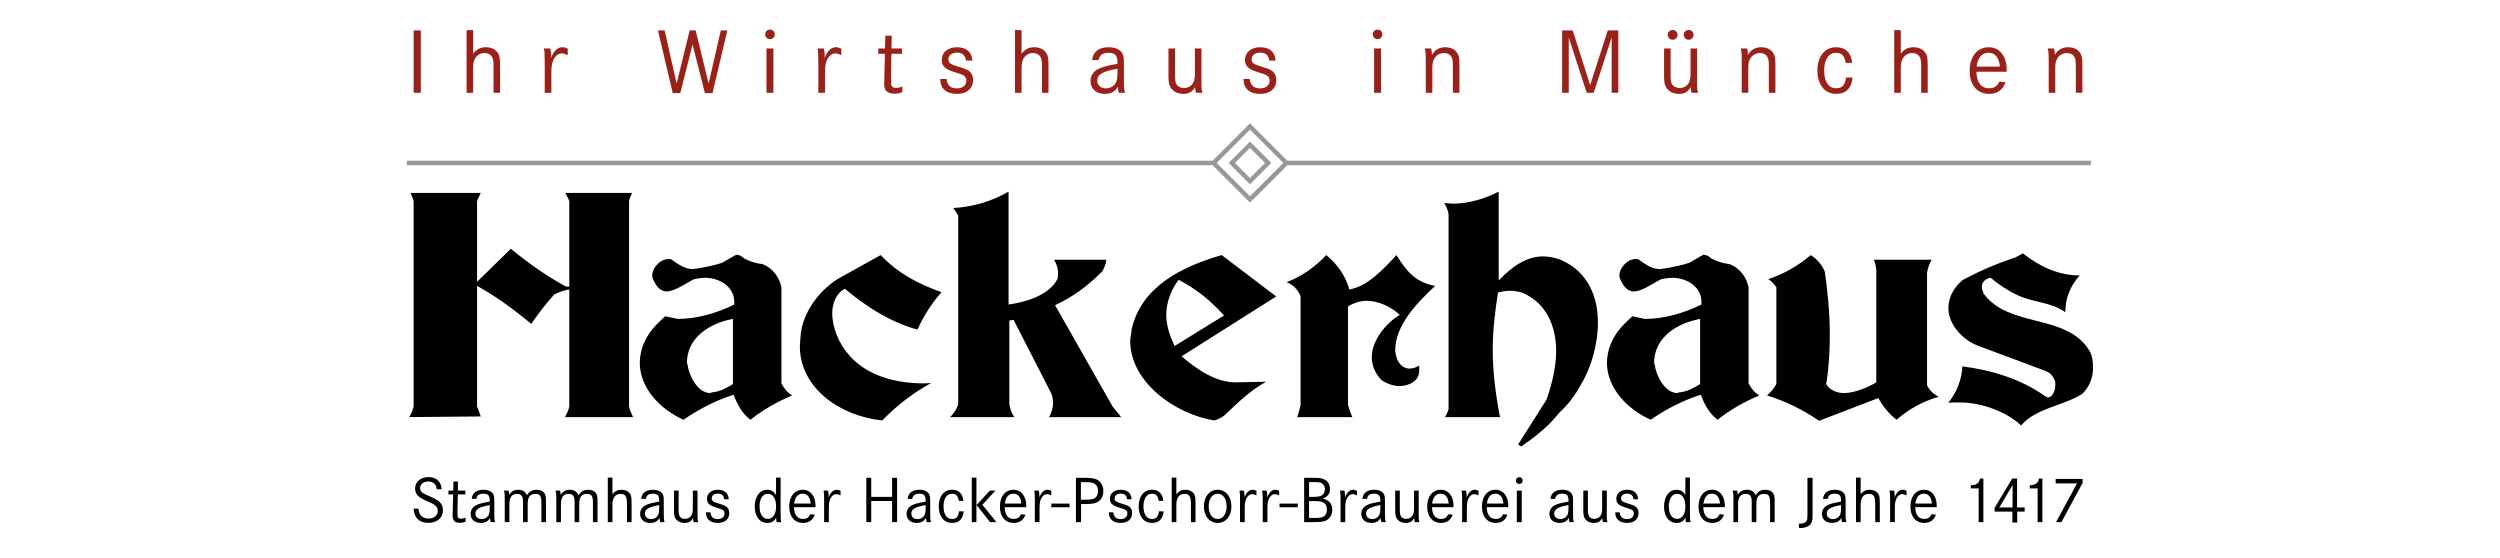<?xml version="1.0" encoding="UTF-8"?>
<!DOCTYPE svg PUBLIC "-//W3C//DTD SVG 1.1//EN" "http://www.w3.org/Graphics/SVG/1.1/DTD/svg11.dtd">
<!-- Creator: CorelDRAW 2021.5 -->
<svg xmlns="http://www.w3.org/2000/svg" xml:space="preserve" width="278px" height="62px" version="1.1" style="shape-rendering:geometricPrecision; text-rendering:geometricPrecision; image-rendering:optimizeQuality; fill-rule:evenodd; clip-rule:evenodd"
viewBox="0 0 278 62"
 xmlns:xlink="http://www.w3.org/1999/xlink"
 xmlns:xodm="http://www.corel.com/coreldraw/odm/2003">
 <defs>
  <style type="text/css">
   <![CDATA[
    .fil0 {fill:black;fill-rule:nonzero}
    .fil1 {fill:#989898;fill-rule:nonzero}
    .fil2 {fill:#992119;fill-rule:nonzero}
   ]]>
  </style>
 </defs>
 <g id="Ebene_x0020_1">
  <g id="_2832710840816">
   <path class="fil0" d="M69.951 45.193l0 -22.808c0.042,-0.295 0.189,-0.632 0.337,-0.927l-7.424 0c0.148,0.295 0.369,0.632 0.442,0.927l0 9.477 -0.368 0c-2.159,-1.159 -4.244,-2.643 -6.128,-4.202l-3.76 3.675 0 -8.95c0.074,-0.295 0.295,-0.632 0.411,-0.927l-7.803 0c0.116,0.295 0.264,0.632 0.338,0.927l0 22.808c-0.074,0.41 -0.296,0.852 -0.485,1.189l7.95 -0.073c-0.116,-0.337 -0.263,-0.748 -0.411,-1.116l0 -13.405c2.117,1.179 4.128,2.633 6.024,4.233 0.779,-1.158 1.632,-2.232 2.558,-3.275 0.485,-0.252 1.117,-0.484 1.674,-0.558l0 13.005c-0.073,0.41 -0.294,0.852 -0.484,1.189l7.582 0c-0.19,-0.41 -0.411,-0.821 -0.453,-1.189zm16.945 -2.559l0 -10.667c-0.221,-1.148 -1,-2.19 -2.116,-2.601 -0.706,-0.074 -1.411,-0.295 -2.043,-0.632 -0.221,-0.221 -0.526,-0.41 -0.853,-0.41 -0.526,0.263 -1.084,0.631 -1.569,0.895 -0.884,0.294 -1.853,0.484 -2.748,0.632 -0.147,0 -0.4,0.073 -0.548,0.073 -0.937,0 -1.716,-0.632 -2.421,-1.116l-0.295 0c-0.19,0 -0.485,0.074 -0.632,0.147 -0.632,0.337 -1.148,1.043 -1.148,1.675 0,0.263 0.179,0.632 0.327,0.853 0.263,0.558 0.779,0.926 1.263,0.926 0.969,0 2.274,-1 3.085,-1.368 0.369,-0.074 0.78,-0.148 1.232,-0.148 1.559,0 3.223,0.969 3.223,2.706l0 0.263c-1.959,0.969 -4.16,1.601 -6.276,1.601 -0.074,0 -0.295,-0.074 -0.369,-0.074l-1.042 -0.221c-0.927,0.853 -1.706,1.59 -2.264,2.78 -0.369,0.747 -0.558,1.674 -0.558,2.411 0,2.717 2.19,5.129 4.864,6.318 1.717,-1.189 3.57,-2.148 5.571,-2.78 0.411,1.075 0.937,2.075 1.864,2.78 1.411,-1.116 2.969,-2 4.643,-2.706 -0.558,-0.337 -0.895,-0.779 -1.19,-1.337zm-7.728 1l-0.19 0.074c-1.411,0 -2.369,-1.969 -2.517,-3.117 0,-0.074 -0.074,-0.158 -0.074,-0.232 0,-2.822 2.517,-4.412 5.118,-4.896l0 7.245c-0.737,0.442 -1.442,0.852 -2.337,0.926zm18.767 -15.268l-4.349 2.411c-2.264,1.19 -4.423,3.938 -4.57,6.687 0,0.294 -0.074,0.747 -0.074,1.01 0,4.791 4.644,7.835 9.172,8.277 1.642,-1.706 3.422,-3.043 5.423,-4.159 -0.179,0 -0.548,0.042 -0.737,0.042 -3.823,0 -7.656,-1.19 -9.477,-4.76 -0.369,-0.737 -0.779,-1.927 -0.779,-3.011 0,-1.074 0.41,-2.264 1.41,-2.748 2.454,2.042 5.023,3.685 8.066,4.538 0.706,-1.569 1.601,-2.938 2.675,-4.159 -2.601,-0.938 -4.833,-2.085 -6.76,-4.128zm25.78 16.827l-6.392 -11.257c1.969,-0.895 3.749,-2.232 5.276,-3.791 0.221,-0.442 0.41,-0.853 0.41,-1.263l-5.801 0c0.263,0.41 0.452,0.969 0.452,1.453 0,0.221 -0.042,0.442 -0.042,0.632 -0.895,1.853 -3.527,2.632 -5.465,2.895l0 -12.551c-1.853,1.074 -3.97,1.705 -6.16,1.822 0.221,0.294 0.411,0.547 0.558,0.852l0 20.944c-0.147,0.559 -0.484,1.043 -0.895,1.453l7.129 0c-0.295,-0.41 -0.474,-0.968 -0.548,-1.453l0 -9.287 0.474 -0.074 4.17 8.14c0.147,0.337 0.221,0.737 0.221,1.074 0,0.484 -0.147,1.116 -0.453,1.6l8.024 0 -0.958 -1.189zm12.144 -16.827c-4.391,1.263 -8.993,3.496 -10.035,8.319 0,0.368 -0.148,0.852 -0.148,1.189 0,4.644 5.013,8.171 9.33,8.877 0.4,-0.074 0.779,-0.295 1.105,-0.516 1.527,-1.453 2.833,-2.748 4.686,-3.791l-3.306 0.074c-2.264,0.042 -4.423,-1.453 -6.097,-2.896l10.519 -6.655 -6.054 -4.601zm-5.244 10.108c-0.516,-1.084 -0.927,-2.274 -0.927,-3.464 0,-1.295 0.485,-2.748 1.38,-3.896 1.927,1.001 3.601,2.338 5.043,3.97l-5.496 3.39zm24.674 -10.108c-1.379,1.485 -3.201,3.496 -5.244,3.822 -0.4,-1.485 -1.337,-2.822 -2.558,-3.822 -1.264,1.337 -2.791,2.411 -4.423,3.011 0.706,0.253 1.337,0.885 1.559,1.59l0 12.078c-0.106,0.443 -0.222,0.927 -0.369,1.337l6.128 0c-0.189,-0.41 -0.337,-0.894 -0.484,-1.337l0 -10.961c0.632,-0.411 1.379,-0.632 2.085,-0.632 1.264,0 2.674,0.632 3.675,1.558 -1.674,1.011 -3.117,2.938 -3.117,4.718 0,0.863 0.326,1.716 1.032,2.495 0.484,0.369 1.306,0.706 2.011,0.706 1.116,0 2.233,-0.558 2.233,-1.706l0 -0.558c-0.232,0.073 -0.38,0.179 -0.559,0.253 -0.147,0 -0.378,0.073 -0.484,0.073 -0.853,0 -1.411,-0.705 -1.558,-1.59 0,-0.074 -0.074,-0.305 -0.074,-0.379 0,-2.896 2.443,-5.349 4.454,-7.234 -2.159,-0.379 -3.19,-1.601 -4.307,-3.422zm18.241 0.516c-0.632,-0.253 -1.411,-0.369 -1.938,-0.369 -1.895,0 -3.527,1.19 -4.938,2.675l0 -9.877c-1.485,0.779 -3.38,1.337 -5.086,1.337 -0.295,0 -0.706,-0.074 -0.969,-0.074 0.263,0.442 0.485,0.927 0.485,1.411l0 21.503c-0.074,0.263 -0.222,0.631 -0.411,0.894l6.128 0c-0.484,-2.485 -0.81,-5.012 -0.81,-7.539 0,-2.085 0.253,-4.201 0.589,-6.318 0.442,-0.116 0.927,-0.189 1.338,-0.189 0.442,0 0.895,0.073 1.305,0.189 2.78,1.148 3.823,3.823 3.823,6.497 0,1.896 -0.516,3.833 -1.075,5.423l-3.158 4.981 0.337 0.221c1.59,-1.074 3.074,-2.264 4.233,-3.749 1,-0.895 1.779,-1.969 2.411,-3.117 1.148,-1.895 1.895,-4.496 1.895,-6.907 0,-2.907 -1.116,-5.687 -4.159,-6.992zm20.915 13.752l0 -10.667c-0.221,-1.148 -1,-2.19 -2.116,-2.601 -0.706,-0.074 -1.411,-0.295 -2.043,-0.632 -0.221,-0.221 -0.527,-0.41 -0.853,-0.41 -0.527,0.263 -1.085,0.631 -1.569,0.895 -0.884,0.294 -1.853,0.484 -2.748,0.632 -0.148,0 -0.4,0.073 -0.548,0.073 -0.937,0 -1.716,-0.632 -2.422,-1.116l-0.295 0c-0.189,0 -0.484,0.074 -0.631,0.147 -0.632,0.337 -1.148,1.043 -1.148,1.675 0,0.263 0.179,0.632 0.326,0.853 0.264,0.558 0.78,0.926 1.264,0.926 0.969,0 2.274,-1 3.085,-1.368 0.369,-0.074 0.779,-0.148 1.232,-0.148 1.559,0 3.222,0.969 3.222,2.706l0 0.263c-1.958,0.969 -4.159,1.601 -6.276,1.601 -0.073,0 -0.294,-0.074 -0.368,-0.074l-1.042 -0.221c-0.927,0.853 -1.707,1.59 -2.264,2.78 -0.369,0.747 -0.558,1.674 -0.558,2.411 0,2.717 2.19,5.129 4.864,6.318 1.717,-1.189 3.57,-2.148 5.571,-2.78 0.41,1.075 0.937,2.075 1.863,2.78 1.411,-1.116 2.97,-2 4.644,-2.706 -0.558,-0.337 -0.895,-0.779 -1.19,-1.337zm-7.729 1l-0.189 0.074c-1.411,0 -2.37,-1.969 -2.517,-3.117 0,-0.074 -0.074,-0.158 -0.074,-0.232 0,-2.822 2.517,-4.412 5.118,-4.896l0 7.245c-0.737,0.442 -1.443,0.852 -2.338,0.926zm27.571 -0.779l0 -12.52c0.073,-0.484 0.263,-1.043 0.515,-1.453l-6.423 0c0.148,0.337 0.263,0.895 0.263,1.263l0 12.373c-0.779,0.484 -2.348,1.19 -3.611,1.19 -0.706,0 -1.559,-0.295 -1.969,-1l0.084 -0.485c0.252,-1.632 0.326,-3.454 0.326,-5.086 0,-2.306 -0.221,-4.643 -0.558,-6.95 -0.326,-0.747 -0.853,-1.379 -1.558,-1.821 -1.411,1.19 -3.012,2.116 -4.718,2.675 0.337,0.221 0.632,0.515 0.895,0.894l0 10.773c-0.263,0.484 -0.631,0.926 -1.042,1.263 2.043,0.632 4.012,1.59 5.792,2.822l6.581 -2.527c0.484,0.853 1.19,1.779 2.042,2.411 1.338,-1.189 2.97,-2.074 4.676,-2.558 -0.558,-0.295 -0.958,-0.632 -1.295,-1.264zm18.051 -3.864c-2.528,-4.16 -8.919,-2.486 -11.741,-6.319 -0.074,-0.178 -0.221,-0.557 -0.221,-0.737 0,-0.526 0.368,-0.968 1,-1.042 0.853,0.737 1.864,1.411 2.969,1.927 1.717,0.821 3.791,0.779 5.318,1.895 0,-1.558 0.558,-2.927 1.6,-4.085 -2.379,0 -4.464,-1.001 -6.317,-2.454l-0.896 0.485c-2,0.631 -3.938,1.484 -5.759,2.453 -0.369,0.295 -0.811,0.748 -1.075,1.222 -0.368,0.558 -0.557,1.337 -0.557,1.895 0,1.864 1.6,3.612 3.38,4.243l7.36 2.749c0.59,0.221 0.927,0.589 1.148,1.221l0 0.411c0,0.558 -0.295,1.337 -0.822,1.337 -0.073,0 -0.294,-0.147 -0.326,-0.147 -2.643,-1.896 -5.949,-2.896 -9.182,-3.307 -0.074,1.485 -0.59,2.822 -1.558,4.044 0.41,-0.031 0.895,-0.031 1.305,-0.031 2.338,0 5.118,1 6.792,2.558 1.558,-1.895 4.686,-2.19 6.76,-3.485 0.822,-0.748 1.232,-1.864 1.232,-2.906 0,-0.632 -0.074,-1.412 -0.41,-1.927z"/>
   <path class="fil0" d="M47.637 53.049c-0.857,0 -1.478,0.532 -1.478,1.279 0,0.312 0.109,0.593 0.325,0.815 0.184,0.184 0.488,0.354 1.138,0.642 0.489,0.222 0.6,0.28 0.761,0.414 0.202,0.164 0.298,0.369 0.298,0.615 0,0.495 -0.423,0.849 -1.021,0.849 -0.681,0 -1.08,-0.39 -1.126,-1.101l-0.538 0c0.052,1.036 0.629,1.583 1.649,1.583 0.96,0 1.613,-0.562 1.613,-1.398 0,-0.266 -0.076,-0.524 -0.202,-0.726 -0.184,-0.287 -0.436,-0.451 -1.167,-0.784 -0.319,-0.14 -0.495,-0.22 -0.533,-0.237 -0.132,-0.065 -0.252,-0.123 -0.348,-0.19 -0.191,-0.134 -0.296,-0.319 -0.296,-0.527 0,-0.427 0.386,-0.746 0.904,-0.746 0.562,0 0.902,0.311 0.954,0.872l0.539 0c-0.044,-0.864 -0.585,-1.36 -1.472,-1.36zm3.291 0.496l-0.503 0 -0.021 1.013 -0.532 0 -0.009 0.421 0.527 0 -0.044 1.762c0,0.073 0,0.161 -0.009,0.272 0,0.103 -0.006,0.199 -0.006,0.289 0,0.598 0.235,0.835 0.813,0.835 0.22,0 0.398,-0.036 0.621,-0.118l0.006 -0.459c-0.176,0.082 -0.354,0.12 -0.509,0.12 -0.311,0 -0.392,-0.12 -0.392,-0.579l0 -0.08 0 -0.266 0.037 -1.776 0.835 0 0.008 -0.421 -0.836 0 0.014 -1.013zm2.82 1.353c0.518,0 0.708,0.207 0.708,0.731l0 0.156 -0.11 0.014c-0.519,0.09 -0.879,0.172 -1.198,0.29 -0.532,0.199 -0.813,0.561 -0.813,1.058 0,0.612 0.442,1.004 1.132,1.004 0.48,0 0.82,-0.184 1.027,-0.561 0.015,0.23 0.023,0.289 0.074,0.473l0.496 0c-0.09,-0.243 -0.096,-0.348 -0.096,-0.924l0 -1.308c0,-0.445 -0.015,-0.608 -0.082,-0.793 -0.134,-0.362 -0.547,-0.576 -1.117,-0.576 -0.784,0 -1.241,0.354 -1.317,1.012l0.518 0c0.073,-0.392 0.319,-0.576 0.778,-0.576zm0.708 1.62c0,0.281 -0.02,0.48 -0.073,0.644 -0.117,0.339 -0.444,0.562 -0.836,0.562 -0.407,0 -0.68,-0.252 -0.68,-0.614 0,-0.489 0.413,-0.732 1.589,-0.948l0 0.356zm1.672 -1.05l0 0.176 0 2.419 0.518 0 0 -2.042c0,-0.723 0.289,-1.1 0.842,-1.1 0.489,0 0.674,0.243 0.674,0.872l0 0.207 0 2.063 0.517 0 0 -2.071c0,-0.708 0.281,-1.071 0.837,-1.071 0.539,0 0.687,0.222 0.687,0.998l0 2.144 0.51 0 0 -2.144c0,-0.673 -0.015,-0.799 -0.132,-1.007 -0.156,-0.287 -0.483,-0.45 -0.904,-0.45 -0.495,0 -0.843,0.199 -1.079,0.614 -0.177,-0.421 -0.481,-0.614 -0.969,-0.614 -0.474,0 -0.799,0.184 -1.013,0.576 -0.008,-0.214 -0.023,-0.34 -0.073,-0.48l-0.503 0c0.073,0.258 0.088,0.354 0.088,0.91zm5.732 0l0 0.176 0 2.419 0.518 0 0 -2.042c0,-0.723 0.289,-1.1 0.843,-1.1 0.488,0 0.673,0.243 0.673,0.872l0 0.207 0 2.063 0.517 0 0 -2.071c0,-0.708 0.281,-1.071 0.837,-1.071 0.539,0 0.687,0.222 0.687,0.998l0 2.144 0.51 0 0 -2.144c0,-0.673 -0.015,-0.799 -0.132,-1.007 -0.155,-0.287 -0.482,-0.45 -0.904,-0.45 -0.495,0 -0.843,0.199 -1.079,0.614 -0.176,-0.421 -0.48,-0.614 -0.969,-0.614 -0.474,0 -0.799,0.184 -1.012,0.576 -0.009,-0.214 -0.024,-0.34 -0.074,-0.48l-0.503 0c0.073,0.258 0.088,0.354 0.088,0.91zm5.726 2.595l0.516 0 0 -1.93c0,-0.785 0.318,-1.212 0.903,-1.212 0.547,0 0.717,0.272 0.717,1.161l0 1.981 0.51 0 0 -2.012c0,-0.612 -0.015,-0.761 -0.088,-0.983 -0.141,-0.37 -0.548,-0.606 -1.036,-0.606 -0.428,0 -0.747,0.155 -1.006,0.509l0 -1.864 -0.516 0 0 4.956zm5.007 -3.165c0.518,0 0.708,0.207 0.708,0.731l0 0.156 -0.111 0.014c-0.518,0.09 -0.878,0.172 -1.197,0.29 -0.532,0.199 -0.813,0.561 -0.813,1.058 0,0.612 0.442,1.004 1.132,1.004 0.48,0 0.82,-0.184 1.027,-0.561 0.015,0.23 0.023,0.289 0.074,0.473l0.496 0c-0.09,-0.243 -0.096,-0.348 -0.096,-0.924l0 -1.308c0,-0.445 -0.015,-0.608 -0.082,-0.793 -0.134,-0.362 -0.547,-0.576 -1.117,-0.576 -0.784,0 -1.241,0.354 -1.317,1.012l0.518 0c0.073,-0.392 0.319,-0.576 0.778,-0.576zm0.708 1.62c0,0.281 -0.021,0.48 -0.073,0.644 -0.117,0.339 -0.444,0.562 -0.836,0.562 -0.407,0 -0.68,-0.252 -0.68,-0.614 0,-0.489 0.413,-0.732 1.589,-0.948l0 0.356zm1.649 0.185c0,0.398 0.016,0.553 0.075,0.746 0.132,0.43 0.568,0.702 1.101,0.702 0.453,0 0.733,-0.161 0.939,-0.553 0,0.199 0.015,0.302 0.075,0.465l0.504 0c-0.076,-0.237 -0.082,-0.31 -0.082,-0.769l0 -0.296 0 -2.44 -0.518 0 0 1.99c0,0.295 -0.029,0.488 -0.096,0.643 -0.134,0.317 -0.422,0.503 -0.761,0.503 -0.527,0 -0.726,-0.266 -0.726,-0.991l0 -2.145 -0.511 0 0 2.145zm4.874 -2.241c-0.716,0 -1.205,0.398 -1.205,0.991 0,0.489 0.258,0.746 0.939,0.96 0.916,0.281 1.004,0.342 1.004,0.688 0,0.377 -0.287,0.623 -0.746,0.623 -0.503,0 -0.769,-0.246 -0.813,-0.749l-0.503 0 0 0.008c0,0.747 0.482,1.168 1.324,1.168 0.785,0 1.271,-0.421 1.271,-1.094 0,-0.207 -0.05,-0.392 -0.147,-0.539 -0.149,-0.216 -0.354,-0.319 -0.983,-0.511 -0.673,-0.191 -0.822,-0.302 -0.822,-0.591 0,-0.311 0.275,-0.524 0.673,-0.524 0.445,0 0.667,0.199 0.717,0.626l0.503 0c-0.035,-0.679 -0.465,-1.056 -1.212,-1.056zm6.472 -1.355l0 1.946c-0.246,-0.413 -0.541,-0.591 -0.992,-0.591 -0.822,0 -1.375,0.754 -1.375,1.878 0,1.103 0.553,1.811 1.404,1.811 0.451,0 0.74,-0.169 0.983,-0.591 0,0.059 0,0.088 0,0.126 0,0.134 0.015,0.237 0.053,0.377l0.51 0c-0.059,-0.207 -0.074,-0.415 -0.074,-1.036l0 -3.92 -0.509 0zm0.006 3.204c0,0.851 -0.354,1.39 -0.924,1.39 -0.563,0 -0.917,-0.533 -0.917,-1.384 0,-0.864 0.354,-1.405 0.924,-1.405 0.563,0 0.917,0.541 0.917,1.399zm4.386 -0.059c0,-1.088 -0.562,-1.79 -1.421,-1.79 -0.916,0 -1.507,0.74 -1.507,1.887 0,1.1 0.599,1.802 1.538,1.802 0.642,0 1.086,-0.31 1.3,-0.916l-0.48 -0.058c-0.199,0.383 -0.428,0.532 -0.814,0.532 -0.635,0 -0.991,-0.453 -1.012,-1.31l2.388 0c0.008,-0.067 0.008,-0.118 0.008,-0.147zm-2.381 -0.26c0.103,-0.717 0.427,-1.094 0.939,-1.094 0.524,0 0.843,0.386 0.901,1.094l-1.84 0zm3.336 -0.466l0 0.237 0 2.3 0.526 0 0 -1.568c0,-0.465 0.044,-0.761 0.155,-1.006 0.155,-0.346 0.398,-0.539 0.679,-0.539 0.135,0 0.231,0.029 0.466,0.141l0 -0.518c-0.147,-0.074 -0.296,-0.111 -0.428,-0.111 -0.378,0 -0.658,0.266 -0.91,0.851 0.006,-0.097 0.015,-0.164 0.015,-0.216 0,-0.176 -0.023,-0.363 -0.067,-0.539l-0.495 0c0.052,0.319 0.059,0.407 0.059,0.968zm5.236 -2.395l-0.547 0 0 4.932 0.547 0 0 -2.352 2.323 0 0 2.352 0.555 0 0 -4.932 -0.555 0 0 2.121 -2.323 0 0 -2.121zm5.342 1.767c0.518,0 0.709,0.207 0.709,0.731l0 0.156 -0.111 0.014c-0.518,0.09 -0.879,0.172 -1.197,0.29 -0.533,0.199 -0.814,0.561 -0.814,1.058 0,0.612 0.442,1.004 1.132,1.004 0.481,0 0.82,-0.184 1.027,-0.561 0.015,0.23 0.024,0.289 0.074,0.473l0.497 0c-0.09,-0.243 -0.097,-0.348 -0.097,-0.924l0 -1.308c0,-0.445 -0.014,-0.608 -0.082,-0.793 -0.134,-0.362 -0.547,-0.576 -1.117,-0.576 -0.784,0 -1.241,0.354 -1.316,1.012l0.517 0c0.074,-0.392 0.319,-0.576 0.778,-0.576zm0.709 1.62c0,0.281 -0.021,0.48 -0.073,0.644 -0.118,0.339 -0.445,0.562 -0.837,0.562 -0.407,0 -0.679,-0.252 -0.679,-0.614 0,-0.489 0.413,-0.732 1.589,-0.948l0 0.356zm2.944 -2.056c-0.91,0 -1.487,0.717 -1.487,1.855 0,1.111 0.583,1.834 1.487,1.834 0.769,0 1.22,-0.45 1.287,-1.293l-0.518 0c-0.059,0.585 -0.304,0.857 -0.769,0.857 -0.6,0 -0.954,-0.524 -0.954,-1.404 0,-0.872 0.354,-1.405 0.939,-1.405 0.451,0 0.664,0.22 0.761,0.791l0.511 0c-0.075,-0.799 -0.517,-1.235 -1.257,-1.235zm2.721 1.693l1.501 1.908 0.709 0 -1.569 -1.93 1.458 -1.575 -0.621 0 -1.478 1.597zm-0.533 1.908l0.516 0 0 -4.956 -0.516 0 0 4.956zm6.056 -1.811c0,-1.088 -0.562,-1.79 -1.421,-1.79 -0.916,0 -1.508,0.74 -1.508,1.887 0,1.1 0.6,1.802 1.539,1.802 0.642,0 1.086,-0.31 1.3,-0.916l-0.48 -0.058c-0.199,0.383 -0.428,0.532 -0.814,0.532 -0.635,0 -0.991,-0.453 -1.012,-1.31l2.388 0c0.008,-0.067 0.008,-0.118 0.008,-0.147zm-2.381 -0.26c0.103,-0.717 0.427,-1.094 0.939,-1.094 0.524,0 0.843,0.386 0.901,1.094l-1.84 0zm3.336 -0.466l0 0.237 0 2.3 0.526 0 0 -1.568c0,-0.465 0.044,-0.761 0.155,-1.006 0.155,-0.346 0.398,-0.539 0.679,-0.539 0.134,0 0.231,0.029 0.466,0.141l0 -0.518c-0.147,-0.074 -0.296,-0.111 -0.428,-0.111 -0.377,0 -0.658,0.266 -0.91,0.851 0.006,-0.097 0.015,-0.164 0.015,-0.216 0,-0.176 -0.023,-0.363 -0.067,-0.539l-0.495 0c0.053,0.319 0.059,0.407 0.059,0.968zm1.835 0.881l2.027 0 0 -0.407 -2.027 0 0 0.407zm2.736 1.656l0.571 0 0 -2.012 0.339 0c0.755,0 1.05,-0.036 1.369,-0.162 0.48,-0.192 0.77,-0.673 0.77,-1.279 0,-0.651 -0.334,-1.161 -0.873,-1.347 -0.304,-0.095 -0.629,-0.132 -1.363,-0.132l-0.813 0 0 4.932zm0.547 -4.452l0.29 0c0.672,0 0.872,0.022 1.117,0.119 0.316,0.126 0.503,0.451 0.503,0.88 0,0.472 -0.23,0.799 -0.637,0.894 -0.237,0.052 -0.399,0.066 -0.916,0.066l-0.357 0 0 -1.959zm4.433 0.851c-0.717,0 -1.206,0.398 -1.206,0.991 0,0.489 0.258,0.746 0.94,0.96 0.916,0.281 1.004,0.342 1.004,0.688 0,0.377 -0.287,0.623 -0.747,0.623 -0.503,0 -0.769,-0.246 -0.813,-0.749l-0.503 0 0 0.008c0,0.747 0.482,1.168 1.325,1.168 0.784,0 1.27,-0.421 1.27,-1.094 0,-0.207 -0.05,-0.392 -0.147,-0.539 -0.148,-0.216 -0.354,-0.319 -0.983,-0.511 -0.673,-0.191 -0.822,-0.302 -0.822,-0.591 0,-0.311 0.275,-0.524 0.673,-0.524 0.445,0 0.667,0.199 0.717,0.626l0.503 0c-0.035,-0.679 -0.465,-1.056 -1.211,-1.056zm3.483 0c-0.91,0 -1.487,0.717 -1.487,1.855 0,1.111 0.583,1.834 1.487,1.834 0.769,0 1.22,-0.45 1.287,-1.293l-0.518 0c-0.059,0.585 -0.304,0.857 -0.769,0.857 -0.6,0 -0.954,-0.524 -0.954,-1.404 0,-0.872 0.354,-1.405 0.939,-1.405 0.451,0 0.664,0.22 0.761,0.791l0.511 0c-0.075,-0.799 -0.517,-1.235 -1.257,-1.235zm2.188 3.601l0.516 0 0 -1.93c0,-0.785 0.319,-1.212 0.904,-1.212 0.547,0 0.717,0.272 0.717,1.161l0 1.981 0.509 0 0 -2.012c0,-0.612 -0.015,-0.761 -0.088,-0.983 -0.141,-0.37 -0.547,-0.606 -1.036,-0.606 -0.427,0 -0.746,0.155 -1.006,0.509l0 -1.864 -0.516 0 0 4.956zm5.11 0.088c0.901,0 1.53,-0.755 1.53,-1.84 0,-1.095 -0.629,-1.849 -1.53,-1.849 -0.902,0 -1.531,0.754 -1.531,1.849 0,1.085 0.629,1.84 1.531,1.84zm0 -3.245c0.599,0 0.998,0.562 0.998,1.405 0,0.836 -0.399,1.398 -0.998,1.398 -0.6,0 -0.998,-0.562 -0.998,-1.398 0,-0.843 0.398,-1.405 0.998,-1.405zm2.485 0.62l0 0.237 0 2.3 0.526 0 0 -1.568c0,-0.465 0.044,-0.761 0.155,-1.006 0.155,-0.346 0.398,-0.539 0.68,-0.539 0.134,0 0.23,0.029 0.465,0.141l0 -0.518c-0.147,-0.074 -0.296,-0.111 -0.428,-0.111 -0.377,0 -0.658,0.266 -0.91,0.851 0.007,-0.097 0.015,-0.164 0.015,-0.216 0,-0.176 -0.023,-0.363 -0.067,-0.539l-0.495 0c0.053,0.319 0.059,0.407 0.059,0.968zm2.523 0l0 0.237 0 2.3 0.526 0 0 -1.568c0,-0.465 0.044,-0.761 0.155,-1.006 0.155,-0.346 0.398,-0.539 0.679,-0.539 0.134,0 0.231,0.029 0.466,0.141l0 -0.518c-0.147,-0.074 -0.296,-0.111 -0.428,-0.111 -0.377,0 -0.658,0.266 -0.91,0.851 0.006,-0.097 0.015,-0.164 0.015,-0.216 0,-0.176 -0.023,-0.363 -0.067,-0.539l-0.495 0c0.052,0.319 0.059,0.407 0.059,0.968zm1.872 0.881l2.027 0 0 -0.407 -2.027 0 0 0.407zm2.736 1.656l0.86 0c0.849,0 1.115,-0.023 1.442,-0.125 0.501,-0.164 0.828,-0.65 0.828,-1.25 0,-0.673 -0.348,-1.073 -1.08,-1.249 0.554,-0.172 0.82,-0.518 0.82,-1.08 0,-0.532 -0.281,-0.939 -0.761,-1.103 -0.275,-0.096 -0.541,-0.125 -1.214,-0.125l-0.895 0 0 4.932zm0.547 -4.459l0.438 0c0.51,0 0.68,0.015 0.879,0.088 0.274,0.103 0.444,0.369 0.444,0.711 0,0.31 -0.132,0.568 -0.369,0.694 -0.208,0.119 -0.444,0.155 -0.924,0.155l-0.468 0 0 -1.648zm0 2.116l0.497 0c0.524,0 0.709,0.02 0.931,0.096 0.356,0.109 0.562,0.428 0.562,0.843 0,0.383 -0.162,0.694 -0.428,0.813 -0.222,0.097 -0.474,0.126 -1.073,0.126l-0.489 0 0 -1.878zm3.5 -0.194l0 0.237 0 2.3 0.526 0 0 -1.568c0,-0.465 0.044,-0.761 0.155,-1.006 0.155,-0.346 0.398,-0.539 0.679,-0.539 0.135,0 0.231,0.029 0.466,0.141l0 -0.518c-0.147,-0.074 -0.296,-0.111 -0.428,-0.111 -0.377,0 -0.658,0.266 -0.91,0.851 0.006,-0.097 0.015,-0.164 0.015,-0.216 0,-0.176 -0.023,-0.363 -0.067,-0.539l-0.495 0c0.053,0.319 0.059,0.407 0.059,0.968zm3.721 -0.628c0.518,0 0.709,0.207 0.709,0.731l0 0.156 -0.111 0.014c-0.518,0.09 -0.878,0.172 -1.197,0.29 -0.532,0.199 -0.814,0.561 -0.814,1.058 0,0.612 0.443,1.004 1.133,1.004 0.48,0 0.819,-0.184 1.027,-0.561 0.015,0.23 0.023,0.289 0.073,0.473l0.497 0c-0.09,-0.243 -0.097,-0.348 -0.097,-0.924l0 -1.308c0,-0.445 -0.014,-0.608 -0.081,-0.793 -0.135,-0.362 -0.547,-0.576 -1.118,-0.576 -0.784,0 -1.241,0.354 -1.316,1.012l0.518 0c0.073,-0.392 0.318,-0.576 0.777,-0.576zm0.709 1.62c0,0.281 -0.021,0.48 -0.073,0.644 -0.118,0.339 -0.445,0.562 -0.837,0.562 -0.407,0 -0.679,-0.252 -0.679,-0.614 0,-0.489 0.413,-0.732 1.589,-0.948l0 0.356zm1.648 0.185c0,0.398 0.017,0.553 0.076,0.746 0.132,0.43 0.568,0.702 1.1,0.702 0.453,0 0.734,-0.161 0.94,-0.553 0,0.199 0.014,0.302 0.075,0.465l0.503 0c-0.075,-0.237 -0.081,-0.31 -0.081,-0.769l0 -0.296 0 -2.44 -0.518 0 0 1.99c0,0.295 -0.03,0.488 -0.097,0.643 -0.134,0.317 -0.421,0.503 -0.761,0.503 -0.526,0 -0.725,-0.266 -0.725,-0.991l0 -2.145 -0.512 0 0 2.145zm6.487 -0.451c0,-1.088 -0.562,-1.79 -1.421,-1.79 -0.916,0 -1.508,0.74 -1.508,1.887 0,1.1 0.6,1.802 1.539,1.802 0.642,0 1.086,-0.31 1.3,-0.916l-0.48 -0.058c-0.199,0.383 -0.428,0.532 -0.813,0.532 -0.636,0 -0.992,-0.453 -1.013,-1.31l2.388 0c0.008,-0.067 0.008,-0.118 0.008,-0.147zm-2.381 -0.26c0.102,-0.717 0.427,-1.094 0.939,-1.094 0.524,0 0.843,0.386 0.901,1.094l-1.84 0zm3.336 -0.466l0 0.237 0 2.3 0.526 0 0 -1.568c0,-0.465 0.044,-0.761 0.155,-1.006 0.155,-0.346 0.398,-0.539 0.68,-0.539 0.134,0 0.23,0.029 0.465,0.141l0 -0.518c-0.147,-0.074 -0.296,-0.111 -0.428,-0.111 -0.377,0 -0.658,0.266 -0.91,0.851 0.007,-0.097 0.015,-0.164 0.015,-0.216 0,-0.176 -0.023,-0.363 -0.067,-0.539l-0.495 0c0.053,0.319 0.059,0.407 0.059,0.968zm5.134 0.726c0,-1.088 -0.562,-1.79 -1.422,-1.79 -0.916,0 -1.507,0.74 -1.507,1.887 0,1.1 0.6,1.802 1.539,1.802 0.641,0 1.086,-0.31 1.3,-0.916l-0.48 -0.058c-0.199,0.383 -0.428,0.532 -0.814,0.532 -0.635,0 -0.991,-0.453 -1.012,-1.31l2.388 0c0.008,-0.067 0.008,-0.118 0.008,-0.147zm-2.382 -0.26c0.103,-0.717 0.428,-1.094 0.94,-1.094 0.524,0 0.843,0.386 0.901,1.094l-1.841 0zm3.33 2.071l0.547 0 0 -3.505 -0.547 0 0 3.505zm-0.105 -4.614c0,0.214 0.164,0.369 0.378,0.369 0.222,0 0.377,-0.155 0.377,-0.369 0,-0.222 -0.155,-0.386 -0.369,-0.386l-0.023 0c-0.207,0.015 -0.363,0.178 -0.363,0.386zm5.142 1.449c0.518,0 0.709,0.207 0.709,0.731l0 0.156 -0.111 0.014c-0.518,0.09 -0.879,0.172 -1.197,0.29 -0.533,0.199 -0.814,0.561 -0.814,1.058 0,0.612 0.443,1.004 1.132,1.004 0.48,0 0.82,-0.184 1.027,-0.561 0.015,0.23 0.024,0.289 0.074,0.473l0.497 0c-0.09,-0.243 -0.097,-0.348 -0.097,-0.924l0 -1.308c0,-0.445 -0.014,-0.608 -0.081,-0.793 -0.135,-0.362 -0.548,-0.576 -1.118,-0.576 -0.784,0 -1.241,0.354 -1.316,1.012l0.518 0c0.073,-0.392 0.318,-0.576 0.777,-0.576zm0.709 1.62c0,0.281 -0.021,0.48 -0.074,0.644 -0.117,0.339 -0.444,0.562 -0.836,0.562 -0.407,0 -0.679,-0.252 -0.679,-0.614 0,-0.489 0.413,-0.732 1.589,-0.948l0 0.356zm1.648 0.185c0,0.398 0.017,0.553 0.076,0.746 0.132,0.43 0.568,0.702 1.1,0.702 0.453,0 0.734,-0.161 0.939,-0.553 0,0.199 0.015,0.302 0.076,0.465l0.503 0c-0.076,-0.237 -0.082,-0.31 -0.082,-0.769l0 -0.296 0 -2.44 -0.517 0 0 1.99c0,0.295 -0.03,0.488 -0.097,0.643 -0.134,0.317 -0.422,0.503 -0.761,0.503 -0.526,0 -0.725,-0.266 -0.725,-0.991l0 -2.145 -0.512 0 0 2.145zm4.875 -2.241c-0.717,0 -1.205,0.398 -1.205,0.991 0,0.489 0.257,0.746 0.939,0.96 0.916,0.281 1.004,0.342 1.004,0.688 0,0.377 -0.287,0.623 -0.746,0.623 -0.503,0 -0.77,-0.246 -0.814,-0.749l-0.503 0 0 0.008c0,0.747 0.482,1.168 1.325,1.168 0.784,0 1.27,-0.421 1.27,-1.094 0,-0.207 -0.05,-0.392 -0.146,-0.539 -0.149,-0.216 -0.355,-0.319 -0.984,-0.511 -0.672,-0.191 -0.821,-0.302 -0.821,-0.591 0,-0.311 0.274,-0.524 0.673,-0.524 0.444,0 0.666,0.199 0.717,0.626l0.503 0c-0.036,-0.679 -0.466,-1.056 -1.212,-1.056zm6.471 -1.355l0 1.946c-0.245,-0.413 -0.541,-0.591 -0.992,-0.591 -0.821,0 -1.375,0.754 -1.375,1.878 0,1.103 0.554,1.811 1.405,1.811 0.45,0 0.74,-0.169 0.983,-0.591 0,0.059 0,0.088 0,0.126 0,0.134 0.015,0.237 0.052,0.377l0.51 0c-0.059,-0.207 -0.074,-0.415 -0.074,-1.036l0 -3.92 -0.509 0zm0.006 3.204c0,0.851 -0.354,1.39 -0.924,1.39 -0.562,0 -0.916,-0.533 -0.916,-1.384 0,-0.864 0.354,-1.405 0.924,-1.405 0.562,0 0.916,0.541 0.916,1.399zm4.387 -0.059c0,-1.088 -0.562,-1.79 -1.422,-1.79 -0.916,0 -1.507,0.74 -1.507,1.887 0,1.1 0.599,1.802 1.539,1.802 0.641,0 1.086,-0.31 1.3,-0.916l-0.481 -0.058c-0.199,0.383 -0.427,0.532 -0.813,0.532 -0.635,0 -0.991,-0.453 -1.013,-1.31l2.388 0c0.009,-0.067 0.009,-0.118 0.009,-0.147zm-2.382 -0.26c0.103,-0.717 0.428,-1.094 0.939,-1.094 0.525,0 0.843,0.386 0.902,1.094l-1.841 0zm3.336 -0.524l0 0.176 0 2.419 0.518 0 0 -2.042c0,-0.723 0.289,-1.1 0.843,-1.1 0.488,0 0.673,0.243 0.673,0.872l0 0.207 0 2.063 0.518 0 0 -2.071c0,-0.708 0.28,-1.071 0.836,-1.071 0.539,0 0.687,0.222 0.687,0.998l0 2.144 0.51 0 0 -2.144c0,-0.673 -0.015,-0.799 -0.132,-1.007 -0.155,-0.287 -0.482,-0.45 -0.904,-0.45 -0.495,0 -0.842,0.199 -1.079,0.614 -0.176,-0.421 -0.48,-0.614 -0.969,-0.614 -0.474,0 -0.798,0.184 -1.012,0.576 -0.009,-0.214 -0.023,-0.34 -0.074,-0.48l-0.503 0c0.074,0.258 0.088,0.354 0.088,0.91zm8.232 1.597c0,0.568 -0.006,0.673 -0.073,0.82 -0.105,0.231 -0.378,0.348 -0.793,0.348l-0.088 0 0 0.474c0.088,0 0.132,0.006 0.178,0.006 0.606,0 1.036,-0.205 1.221,-0.591 0.111,-0.214 0.126,-0.354 0.126,-1.057l0 -3.934 -0.571 0 0 3.934zm3.026 -2.167c0.518,0 0.709,0.207 0.709,0.731l0 0.156 -0.112 0.014c-0.517,0.09 -0.878,0.172 -1.197,0.29 -0.532,0.199 -0.813,0.561 -0.813,1.058 0,0.612 0.442,1.004 1.132,1.004 0.48,0 0.82,-0.184 1.027,-0.561 0.015,0.23 0.023,0.289 0.074,0.473l0.497 0c-0.091,-0.243 -0.097,-0.348 -0.097,-0.924l0 -1.308c0,-0.445 -0.015,-0.608 -0.082,-0.793 -0.134,-0.362 -0.547,-0.576 -1.117,-0.576 -0.784,0 -1.241,0.354 -1.317,1.012l0.518 0c0.073,-0.392 0.319,-0.576 0.778,-0.576zm0.709 1.62c0,0.281 -0.021,0.48 -0.074,0.644 -0.117,0.339 -0.444,0.562 -0.836,0.562 -0.407,0 -0.68,-0.252 -0.68,-0.614 0,-0.489 0.413,-0.732 1.59,-0.948l0 0.356zm1.665 1.545l0.515 0 0 -1.93c0,-0.785 0.319,-1.212 0.904,-1.212 0.547,0 0.717,0.272 0.717,1.161l0 1.981 0.509 0 0 -2.012c0,-0.612 -0.015,-0.761 -0.088,-0.983 -0.14,-0.37 -0.547,-0.606 -1.035,-0.606 -0.428,0 -0.747,0.155 -1.007,0.509l0 -1.864 -0.515 0 0 4.956zm3.793 -2.537l0 0.237 0 2.3 0.526 0 0 -1.568c0,-0.465 0.044,-0.761 0.155,-1.006 0.155,-0.346 0.398,-0.539 0.679,-0.539 0.134,0 0.231,0.029 0.465,0.141l0 -0.518c-0.146,-0.074 -0.295,-0.111 -0.427,-0.111 -0.378,0 -0.658,0.266 -0.91,0.851 0.006,-0.097 0.015,-0.164 0.015,-0.216 0,-0.176 -0.023,-0.363 -0.067,-0.539l-0.495 0c0.052,0.319 0.059,0.407 0.059,0.968zm5.185 0.726c0,-1.088 -0.561,-1.79 -1.421,-1.79 -0.916,0 -1.507,0.74 -1.507,1.887 0,1.1 0.599,1.802 1.539,1.802 0.641,0 1.085,-0.31 1.299,-0.916l-0.48 -0.058c-0.199,0.383 -0.427,0.532 -0.813,0.532 -0.635,0 -0.992,-0.453 -1.013,-1.31l2.388 0c0.008,-0.067 0.008,-0.118 0.008,-0.147zm-2.381 -0.26c0.103,-0.717 0.427,-1.094 0.939,-1.094 0.524,0 0.843,0.386 0.902,1.094l-1.841 0zm7.041 -1.679l0 3.75 0.526 0 0 -4.844 -0.371 0c-0.125,0.526 -0.383,0.717 -1.027,0.748l0 0.346 0.872 0zm4.274 -1.094l-0.547 0 -1.952 3.262 0 0.415 1.975 0 0 1.211 0.539 0 0 -1.211 0.828 0 0 -0.46 -0.843 0 0 -3.217zm-1.975 3.217l1.481 -2.515 -0.015 2.515 -1.466 0zm4.26 -2.123l0 3.75 0.526 0 0 -4.844 -0.371 0c-0.126,0.526 -0.383,0.717 -1.027,0.748l0 0.346 0.872 0zm2.004 -0.554l2.373 0 -2.329 4.304 0.6 0 2.352 -4.362 0 -0.445 -2.996 0 0 0.503z"/>
   <path class="fil1" d="M135.296 18.121l3.702 3.702 3.702 -3.702 -3.702 -3.702 -3.702 3.702zm2.027 0l1.675 1.674 1.676 -1.674 -1.676 -1.675 -1.675 1.675zm-0.704 0l2.378 -2.379 2.379 2.379 -2.379 2.378 -2.378 -2.378zm-91.371 -0.249l89.593 0 4.157 -4.157c1.386,1.385 2.773,2.77 4.157,4.157l89.363 0 0 0.498 -89.363 0 -4.157 4.157 -4.157 -4.157 -89.593 0 0 -0.498z"/>
   <path class="fil2" d="M46.796 10.316l0 -6.936 -0.801 0 0 6.936 0.801 0zm5.09 -6.967l0 6.967 0.728 0 0 -2.714c0,-0.499 0.072,-0.853 0.228,-1.113 0.219,-0.374 0.593,-0.592 1.03,-0.592 0.405,0 0.707,0.166 0.873,0.488 0.104,0.229 0.135,0.447 0.135,1.144l0 2.787 0.728 0 0 -2.829c0,-0.998 -0.041,-1.289 -0.239,-1.59 -0.26,-0.406 -0.759,-0.645 -1.341,-0.645 -0.603,0 -1.05,0.229 -1.414,0.717l0 -2.62 -0.728 0zm8.604 2.038c0.073,0.478 0.073,0.562 0.083,1.695l0 3.234 0.739 0 0 -2.205c0,-0.655 0.062,-1.071 0.207,-1.414 0.219,-0.478 0.573,-0.759 0.947,-0.759 0.197,0 0.322,0.042 0.665,0.198l0 -0.728c-0.208,-0.104 -0.405,-0.156 -0.592,-0.156 -0.531,0 -0.926,0.374 -1.279,1.196 0.01,-0.136 0.021,-0.24 0.021,-0.302 0,-0.249 -0.032,-0.509 -0.094,-0.759l-0.697 0zm12.675 -2.007l1.643 6.977 0.842 0 1.362 -5.417 1.372 5.417 0.843 0 1.653 -6.977 -0.728 0 -1.352 5.906 -1.445 -5.906 -0.665 0 -1.445 5.906 -1.342 -5.906 -0.738 0zm12.066 2.007l0 4.929 0.77 0 0 -4.929 -0.77 0zm0.396 -2.1c-0.312,0 -0.541,0.229 -0.541,0.541 0,0.301 0.229,0.519 0.53,0.519 0.312,0 0.53,-0.218 0.53,-0.519 0,-0.312 -0.218,-0.541 -0.519,-0.541zm5.287 2.1c0.073,0.478 0.073,0.562 0.083,1.695l0 3.234 0.738 0 0 -2.205c0,-0.655 0.063,-1.071 0.208,-1.414 0.219,-0.478 0.572,-0.759 0.946,-0.759 0.198,0 0.323,0.042 0.666,0.198l0 -0.728c-0.208,-0.104 -0.406,-0.156 -0.593,-0.156 -0.53,0 -0.925,0.374 -1.279,1.196 0.011,-0.136 0.021,-0.24 0.021,-0.302 0,-0.249 -0.031,-0.509 -0.093,-0.759l-0.697 0zm8.22 0l0.031 -1.424 -0.718 0 -0.031 1.424 -0.749 0 -0.01 0.593 0.749 0 -0.063 2.475c-0.02,0.634 -0.02,0.665 -0.02,0.8 0,0.364 0.031,0.551 0.134,0.718 0.167,0.291 0.52,0.447 1.009,0.447 0.302,0 0.551,-0.052 0.863,-0.167l0.011 -0.644c-0.24,0.114 -0.489,0.176 -0.708,0.176 -0.228,0 -0.415,-0.093 -0.478,-0.228 -0.062,-0.146 -0.073,-0.229 -0.073,-0.697l0 -0.385 0.042 -2.495 1.175 0 0.01 -0.593 -1.174 0zm8.988 1.352c-0.052,-0.957 -0.655,-1.487 -1.705,-1.487 -1.008,0 -1.695,0.562 -1.695,1.393 0,0.687 0.364,1.05 1.321,1.342 0.863,0.27 0.925,0.291 1.102,0.395 0.218,0.135 0.312,0.322 0.312,0.582 0,0.52 -0.406,0.863 -1.05,0.863 -0.707,0 -1.081,-0.343 -1.144,-1.04l-0.707 0c0,1.061 0.666,1.654 1.861,1.654 1.102,0 1.789,-0.593 1.789,-1.539 0,-0.364 -0.104,-0.655 -0.302,-0.874 -0.197,-0.228 -0.509,-0.374 -1.3,-0.603 -0.935,-0.281 -1.144,-0.426 -1.144,-0.832 0,-0.436 0.385,-0.738 0.947,-0.738 0.613,0 0.936,0.281 1.009,0.884l0.706 0zm4.747 -3.39l0 6.967 0.728 0 0 -2.714c0,-0.499 0.073,-0.853 0.229,-1.113 0.218,-0.374 0.592,-0.592 1.029,-0.592 0.405,0 0.707,0.166 0.873,0.488 0.104,0.229 0.136,0.447 0.136,1.144l0 2.787 0.728 0 0 -2.829c0,-0.998 -0.042,-1.289 -0.24,-1.59 -0.26,-0.406 -0.759,-0.645 -1.341,-0.645 -0.603,0 -1.05,0.229 -1.414,0.717l0 -2.62 -0.728 0zm9.29 3.327c0.104,-0.551 0.458,-0.8 1.092,-0.8 0.728,0 1.009,0.281 1.009,1.019l0 0.208c-0.915,0.156 -1.373,0.26 -1.851,0.437 -0.749,0.28 -1.144,0.79 -1.144,1.476 0,0.863 0.624,1.425 1.591,1.425 0.676,0 1.154,-0.26 1.445,-0.791 0.032,0.323 0.042,0.437 0.115,0.666l0.696 0c-0.114,-0.312 -0.145,-0.583 -0.135,-1.3l0 -1.851c0,-0.613 -0.02,-0.853 -0.114,-1.102 -0.187,-0.509 -0.78,-0.811 -1.581,-0.811 -1.091,0 -1.736,0.499 -1.84,1.424l0.717 0zm2.101 1.456c0,0.53 -0.063,0.874 -0.198,1.113 -0.218,0.364 -0.624,0.582 -1.092,0.582 -0.571,0 -0.956,-0.354 -0.956,-0.863 0,-0.676 0.582,-1.03 2.246,-1.321l0 0.489zm5.672 -2.745l0 3.015c0,0.697 0.052,1.009 0.218,1.29 0.27,0.468 0.801,0.749 1.435,0.749 0.634,0 1.019,-0.229 1.31,-0.781 0.011,0.26 0.031,0.437 0.104,0.656l0.718 0c-0.115,-0.364 -0.115,-0.426 -0.115,-1.498l0 -3.431 -0.728 0 0 2.797c0,0.51 -0.062,0.801 -0.208,1.05 -0.228,0.364 -0.571,0.551 -0.998,0.551 -0.364,0 -0.676,-0.145 -0.842,-0.395 -0.115,-0.187 -0.166,-0.457 -0.166,-0.988l0 -3.015 -0.728 0zm11.911 1.352c-0.053,-0.957 -0.656,-1.487 -1.706,-1.487 -1.008,0 -1.695,0.562 -1.695,1.393 0,0.687 0.364,1.05 1.321,1.342 0.863,0.27 0.925,0.291 1.102,0.395 0.218,0.135 0.312,0.322 0.312,0.582 0,0.52 -0.405,0.863 -1.05,0.863 -0.707,0 -1.081,-0.343 -1.144,-1.04l-0.707 0c0,1.061 0.666,1.654 1.861,1.654 1.102,0 1.789,-0.593 1.789,-1.539 0,-0.364 -0.104,-0.655 -0.302,-0.874 -0.197,-0.228 -0.509,-0.374 -1.3,-0.603 -0.935,-0.281 -1.143,-0.426 -1.143,-0.832 0,-0.436 0.385,-0.738 0.946,-0.738 0.613,0 0.936,0.281 1.009,0.884l0.707 0zm10.959 -1.352l0 4.929 0.769 0 0 -4.929 -0.769 0zm0.395 -2.1c-0.312,0 -0.541,0.229 -0.541,0.541 0,0.301 0.229,0.519 0.531,0.519 0.311,0 0.53,-0.218 0.53,-0.519 0,-0.312 -0.219,-0.541 -0.52,-0.541zm5.235 2.1c0.104,0.458 0.115,0.499 0.115,1.674l0 3.255 0.728 0 0 -2.756c0,-0.478 0.072,-0.821 0.239,-1.081 0.229,-0.364 0.624,-0.582 1.06,-0.582 0.406,0 0.707,0.177 0.853,0.488 0.114,0.24 0.135,0.416 0.135,1.144l0 2.787 0.728 0 0 -2.829c0,-0.977 -0.021,-1.112 -0.156,-1.434 -0.218,-0.499 -0.749,-0.801 -1.414,-0.801 -0.666,0 -1.154,0.281 -1.497,0.853 0.01,-0.312 -0.021,-0.51 -0.094,-0.718l-0.697 0zm15.275 -2.007l0 6.936 0.738 0 0 -6.156 1.996 6.156 0.78 0 1.996 -6.156 0 6.156 0.739 0 0 -6.936 -1.175 0 -1.955 6.083 -1.944 -6.083 -1.175 0zm11.338 2.007l0 3.015c0,0.697 0.052,1.009 0.218,1.29 0.271,0.468 0.801,0.749 1.435,0.749 0.635,0 1.019,-0.229 1.311,-0.781 0.01,0.26 0.031,0.437 0.104,0.656l0.717 0c-0.115,-0.364 -0.115,-0.426 -0.115,-1.498l0 -3.431 -0.727 0 0 2.797c0,0.51 -0.063,0.801 -0.208,1.05 -0.229,0.364 -0.572,0.551 -0.998,0.551 -0.364,0 -0.676,-0.145 -0.843,-0.395 -0.114,-0.187 -0.166,-0.457 -0.166,-0.988l0 -3.015 -0.728 0zm0.957 -2.059c-0.312,0 -0.551,0.239 -0.551,0.551 0,0.292 0.249,0.541 0.551,0.541 0.301,0 0.54,-0.239 0.54,-0.551 0,-0.291 -0.239,-0.541 -0.54,-0.541l0 0zm1.778 0c-0.312,0 -0.551,0.239 -0.551,0.551 0,0.292 0.249,0.541 0.551,0.541 0.301,0 0.541,-0.239 0.541,-0.551 0,-0.291 -0.24,-0.541 -0.541,-0.541zm5.786 2.059c0.104,0.458 0.115,0.499 0.115,1.674l0 3.255 0.728 0 0 -2.756c0,-0.478 0.072,-0.821 0.239,-1.081 0.229,-0.364 0.623,-0.582 1.06,-0.582 0.406,0 0.707,0.177 0.853,0.488 0.114,0.24 0.135,0.416 0.135,1.144l0 2.787 0.728 0 0 -2.829c0,-0.977 -0.021,-1.112 -0.156,-1.434 -0.218,-0.499 -0.749,-0.801 -1.414,-0.801 -0.666,0 -1.154,0.281 -1.498,0.853 0.011,-0.312 -0.02,-0.51 -0.093,-0.718l-0.697 0zm12.389 1.602c-0.104,-1.124 -0.728,-1.737 -1.767,-1.737 -1.279,0 -2.09,1.008 -2.09,2.61 0,1.56 0.821,2.579 2.09,2.579 1.081,0 1.715,-0.645 1.809,-1.82l-0.728 0c-0.083,0.821 -0.426,1.196 -1.081,1.196 -0.843,0 -1.342,-0.739 -1.342,-1.966 0,-1.226 0.499,-1.975 1.321,-1.975 0.634,0 0.936,0.312 1.071,1.113l0.717 0zm4.685 -3.64l0 6.967 0.727 0 0 -2.714c0,-0.499 0.073,-0.853 0.229,-1.113 0.219,-0.374 0.593,-0.592 1.029,-0.592 0.406,0 0.708,0.166 0.874,0.488 0.104,0.229 0.135,0.447 0.135,1.144l0 2.787 0.728 0 0 -2.829c0,-0.998 -0.042,-1.289 -0.239,-1.59 -0.26,-0.406 -0.759,-0.645 -1.341,-0.645 -0.603,0 -1.051,0.229 -1.415,0.717l0 -2.62 -0.727 0zm12.493 4.627c0.01,-0.093 0.01,-0.176 0.01,-0.208 0,-1.528 -0.78,-2.516 -1.996,-2.516 -1.29,0 -2.122,1.05 -2.122,2.651 0,1.549 0.843,2.538 2.163,2.538 0.905,0 1.529,-0.437 1.83,-1.29l-0.676 -0.083c-0.28,0.541 -0.603,0.749 -1.143,0.749 -0.895,0 -1.394,-0.645 -1.425,-1.841l3.359 0zm-3.338 -0.572c0.145,-1.008 0.603,-1.539 1.32,-1.539 0.739,0 1.186,0.541 1.269,1.539l-2.589 0zm7.907 -2.017c0.104,0.458 0.115,0.499 0.115,1.674l0 3.255 0.728 0 0 -2.756c0,-0.478 0.072,-0.821 0.239,-1.081 0.228,-0.364 0.624,-0.582 1.06,-0.582 0.406,0 0.707,0.177 0.853,0.488 0.114,0.24 0.135,0.416 0.135,1.144l0 2.787 0.728 0 0 -2.829c0,-0.977 -0.021,-1.112 -0.156,-1.434 -0.218,-0.499 -0.749,-0.801 -1.414,-0.801 -0.666,0 -1.154,0.281 -1.497,0.853 0.01,-0.312 -0.021,-0.51 -0.094,-0.718l-0.697 0z"/>
  </g>
 </g>
</svg>
